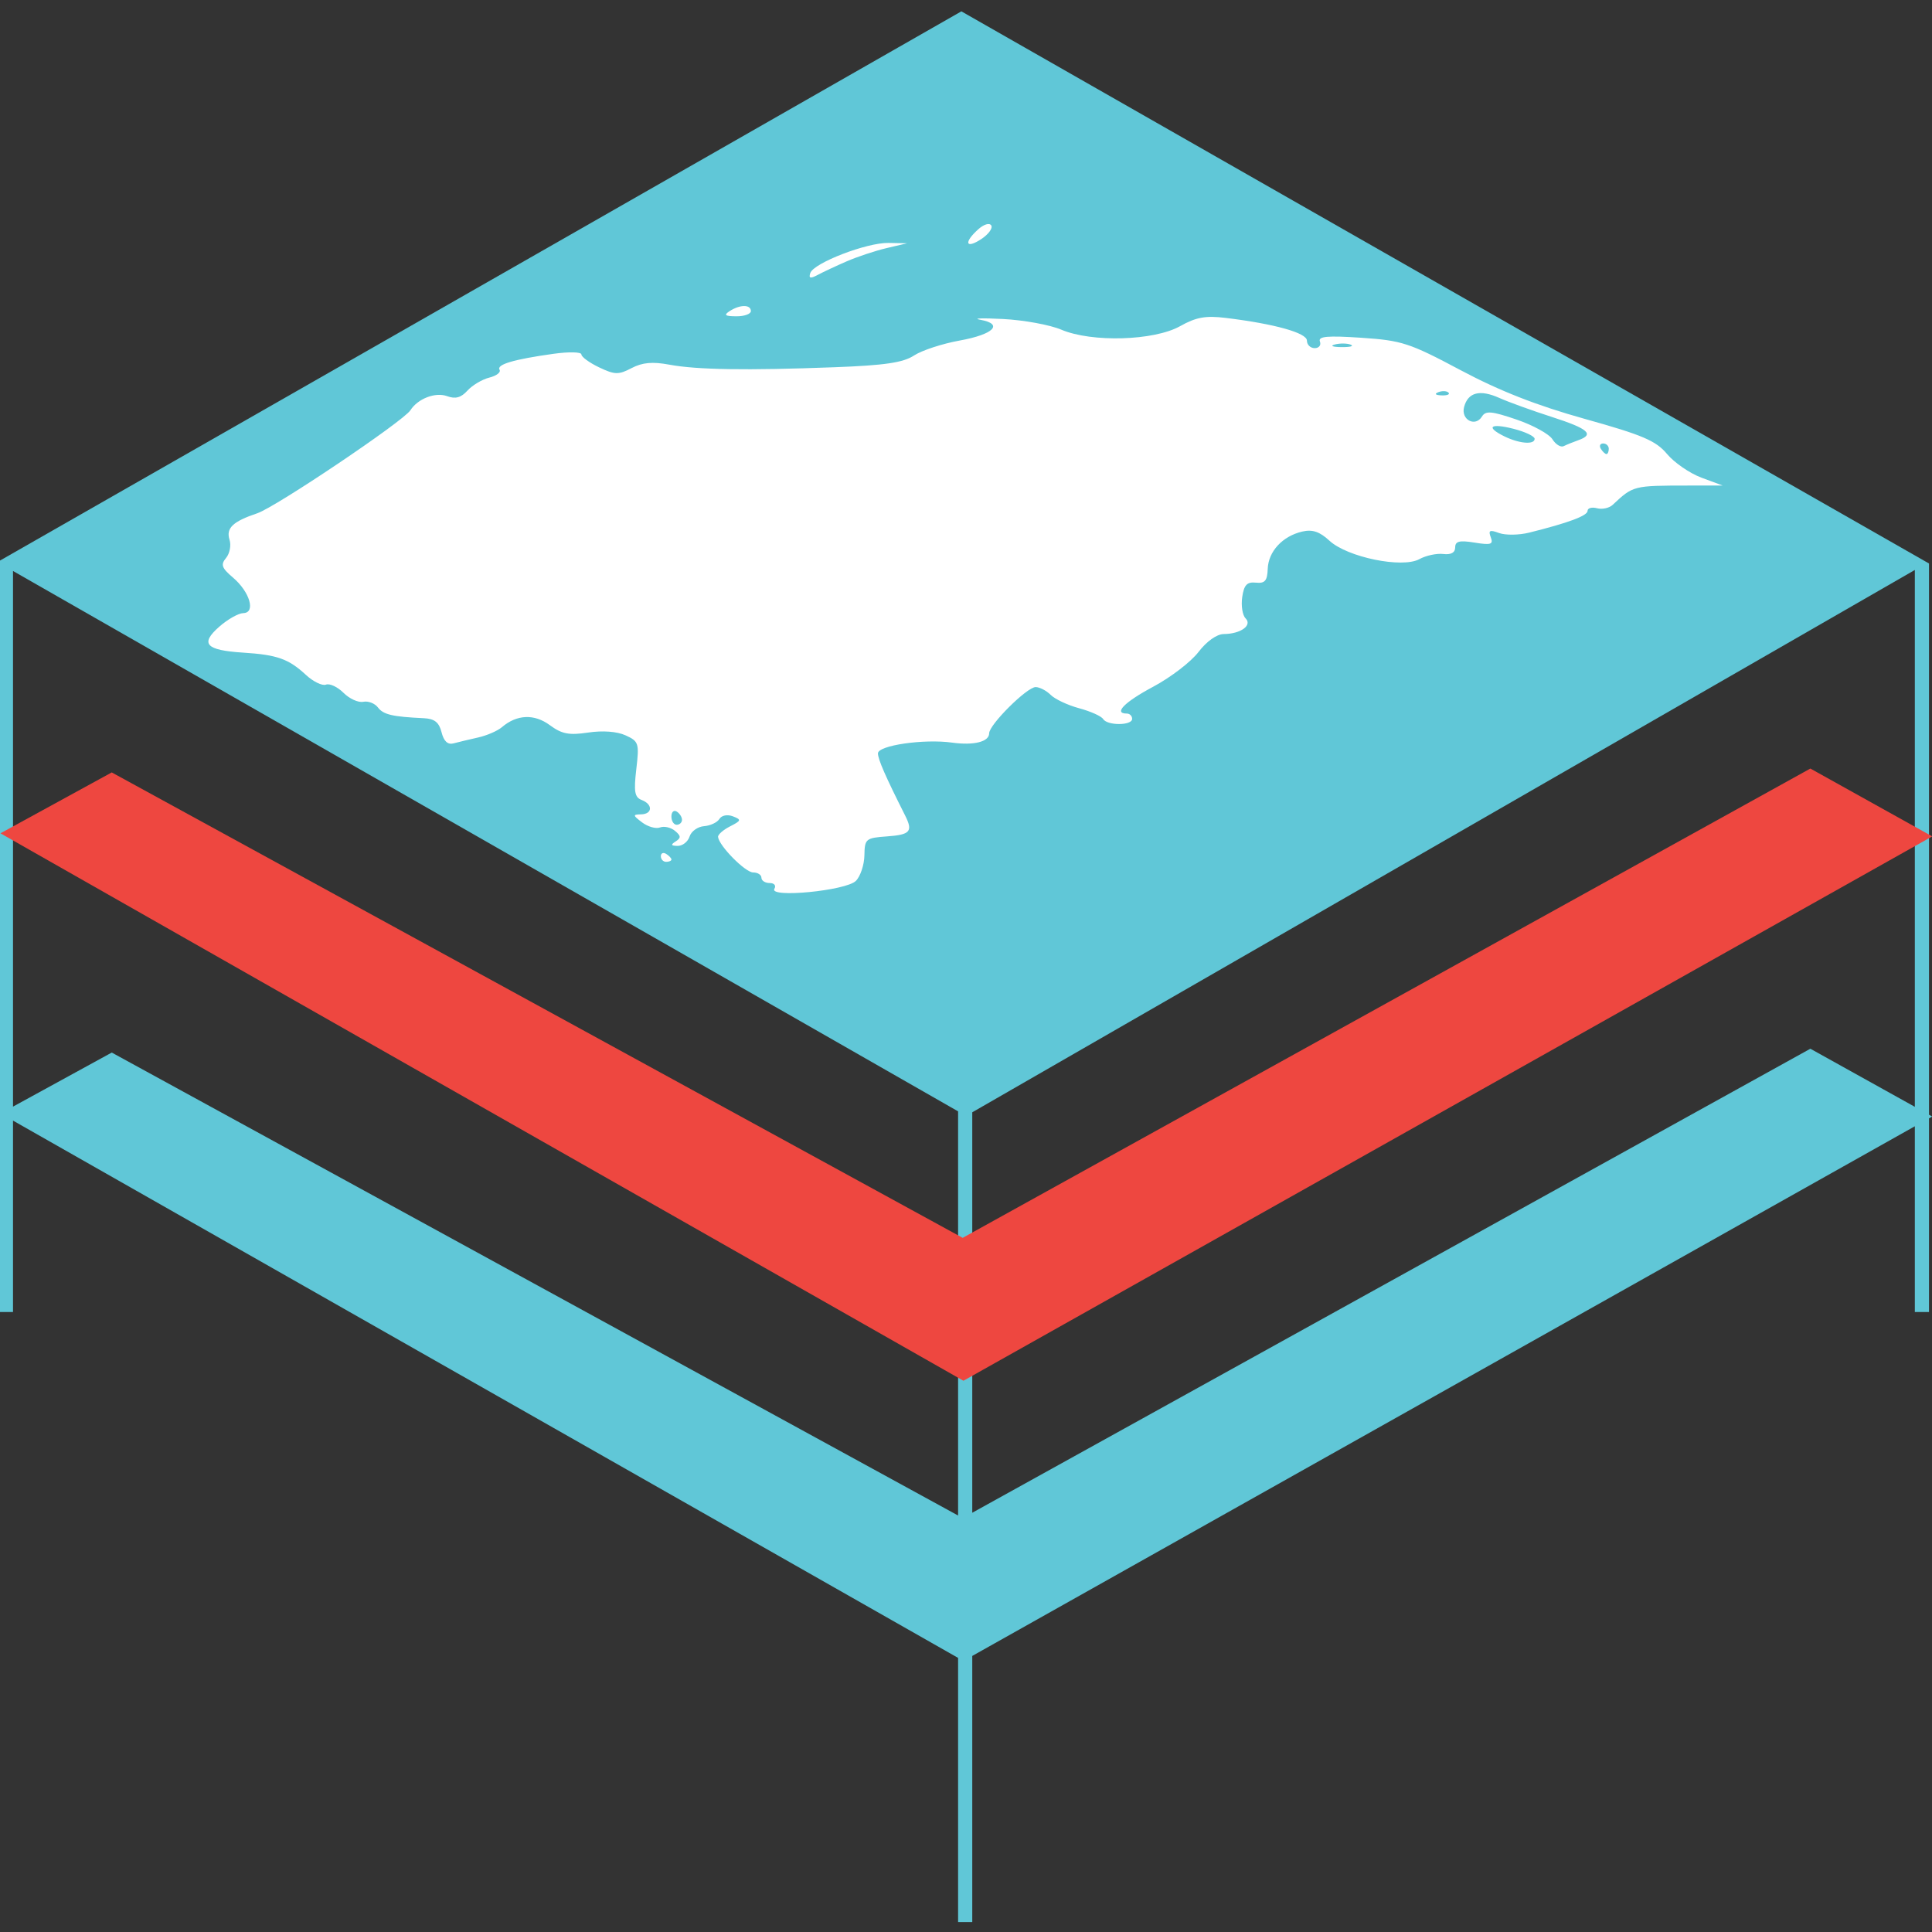 <?xml version="1.0" encoding="UTF-8" standalone="no"?>
<!-- Created with Inkscape (http://www.inkscape.org/) -->

<svg
   width="60"
   height="60"
   viewBox="0 0 60 60"
   version="1.1"
   id="svg1"
   inkscape:version="1.4 (e7c3feb, 2024-10-09)"
   sodipodi:docname="sistemanacionaldeinformacionterritorial(honduras).svg"
   xml:space="preserve"
   xmlns:inkscape="http://www.inkscape.org/namespaces/inkscape"
   xmlns:sodipodi="http://sodipodi.sourceforge.net/DTD/sodipodi-0.dtd"
   xmlns="http://www.w3.org/2000/svg"
   xmlns:svg="http://www.w3.org/2000/svg"><rect x="0" y="0" width="60" height="60" fill="#333333" stroke="none"/><sodipodi:namedview
     id="namedview1"
     pagecolor="#ffffff"
     bordercolor="#000000"
     borderopacity="0.25"
     inkscape:showpageshadow="2"
     inkscape:pageopacity="0.0"
     inkscape:pagecheckerboard="0"
     inkscape:deskcolor="#d1d1d1"
     inkscape:document-units="px"
     inkscape:zoom="5.6568543"
     inkscape:cx="53.651727"
     inkscape:cy="25.279067"
     inkscape:window-width="1920"
     inkscape:window-height="1011"
     inkscape:window-x="0"
     inkscape:window-y="32"
     inkscape:window-maximized="1"
     inkscape:current-layer="g1"
     showgrid="false"
     showguides="false"><sodipodi:guide
       position="128.549,-18.76"
       orientation="1,0"
       id="guide3"
       inkscape:locked="false" /><sodipodi:guide
       position="122.263,-56.372"
       orientation="0,-1"
       id="guide10"
       inkscape:locked="false" /></sodipodi:namedview><defs
     id="defs1"><inkscape:path-effect
       effect="spiro"
       id="path-effect12"
       is_visible="true"
       lpeversion="1" /><inkscape:path-effect
       effect="spiro"
       id="path-effect10"
       is_visible="true"
       lpeversion="1" /><inkscape:path-effect
       effect="spiro"
       id="path-effect8"
       is_visible="true"
       lpeversion="1" /><inkscape:path-effect
       effect="spiro"
       id="path-effect6"
       is_visible="true"
       lpeversion="1" /><inkscape:path-effect
       effect="spiro"
       id="path-effect4"
       is_visible="true"
       lpeversion="1" /></defs><g
     inkscape:label="Capa 1"
     inkscape:groupmode="layer"
     id="layer1"><g
       id="g1"
       transform="matrix(0.37,0,0,0.37,50.251,-1.078)"><path
         id="path4"
         style="fill:#60c7d7;fill-opacity:1;stroke-width:1"
         d="M -55.121,3.866 -135.911,50.02 V 113.037 h 1.189 V 96.971 l 79.326,45.097 v 22.173 h 1.189 V 141.904 L 24.908,97.447 v 15.591 h 1.189 V 96.781 l 0.269,-0.153 -0.269,-0.148 V 50.21 Z M 24.908,50.754 V 95.814 L 16.138,90.938 -54.207,129.885 V 96.274 Z m -159.63,0.085 79.326,45.356 v 33.923 l -71.037,-38.858 -8.289,4.538 z"
         sodipodi:nodetypes="ccccccccccccccccccccccccccccc" /><path
         style="fill:#ffffff;stroke-width:1"
         d="m -63.975,76.85 c 0.379,-0.379 0.701,-1.344 0.715,-2.144 0.025,-1.389 0.111,-1.461 1.915,-1.591 1.939,-0.14 2.176,-0.418 1.5,-1.758 -1.642,-3.259 -2.278,-4.714 -2.278,-5.208 0,-0.672 3.858,-1.233 6.223,-0.904 1.826,0.253 3.112,-0.07 3.112,-0.783 0,-0.723 3.173,-3.878 3.9,-3.878 0.335,0 0.903,0.295 1.263,0.655 0.36,0.36 1.438,0.866 2.394,1.123 0.957,0.258 1.86,0.663 2.006,0.901 0.352,0.57 2.437,0.56 2.437,-0.012 0,-0.244 -0.2,-0.445 -0.444,-0.445 -1.15,0 -0.201,-0.967 2.213,-2.253 1.462,-0.779 3.172,-2.091 3.801,-2.915 0.681,-0.893 1.538,-1.502 2.121,-1.506 1.42,-0.01 2.419,-0.73 1.83,-1.319 -0.26,-0.26 -0.387,-1.063 -0.281,-1.783 0.15,-1.023 0.4,-1.288 1.144,-1.212 0.762,0.078 0.961,-0.153 0.997,-1.158 0.053,-1.461 1.242,-2.746 2.897,-3.13 0.855,-0.198 1.461,0.005 2.283,0.767 1.499,1.389 6.11,2.336 7.545,1.549 0.555,-0.305 1.459,-0.499 2.009,-0.433 0.648,0.078 1,-0.115 1,-0.55 0,-0.524 0.356,-0.613 1.63,-0.406 1.375,0.223 1.587,0.153 1.356,-0.45 -0.222,-0.578 -0.089,-0.646 0.694,-0.356 0.532,0.197 1.672,0.183 2.533,-0.032 3.301,-0.822 4.899,-1.418 4.899,-1.828 0,-0.234 0.356,-0.332 0.791,-0.218 0.435,0.114 1.026,-0.013 1.312,-0.282 C 1.274,43.671 1.269,43.672 5.886,43.668 l 2.889,-0.003 -1.778,-0.659 C 6.02,42.643 4.719,41.749 4.108,41.018 3.177,39.905 2.062,39.429 -2.782,38.077 -6.835,36.945 -9.95,35.724 -13.214,33.986 c -4.297,-2.288 -4.937,-2.496 -8.34,-2.723 -2.854,-0.19 -3.638,-0.119 -3.472,0.314 0.118,0.307 -0.079,0.558 -0.438,0.558 -0.359,0 -0.653,-0.283 -0.653,-0.63 0,-0.65 -2.699,-1.406 -6.808,-1.907 -1.697,-0.207 -2.492,-0.063 -3.835,0.691 -2.186,1.229 -7.416,1.383 -9.975,0.295 -0.95,-0.404 -3.15,-0.807 -4.89,-0.895 -1.74,-0.089 -2.601,-0.061 -1.914,0.063 1.994,0.358 1.129,1.231 -1.732,1.746 -1.448,0.261 -3.168,0.825 -3.822,1.253 -0.915,0.6 -2.451,0.827 -6.665,0.986 -7.409,0.28 -11.567,0.215 -13.875,-0.216 -1.41,-0.263 -2.264,-0.186 -3.168,0.288 -1.095,0.574 -1.408,0.567 -2.725,-0.061 -0.818,-0.39 -1.488,-0.879 -1.488,-1.087 0,-0.208 -1.05,-0.231 -2.334,-0.052 -3.343,0.466 -4.807,0.898 -4.535,1.339 0.131,0.211 -0.256,0.508 -0.859,0.659 -0.603,0.151 -1.43,0.644 -1.838,1.094 -0.533,0.589 -1.009,0.72 -1.694,0.467 -0.987,-0.365 -2.462,0.197 -3.092,1.18 -0.59,0.921 -11.296,8.123 -12.854,8.647 -2.057,0.692 -2.637,1.247 -2.327,2.226 0.148,0.466 0.017,1.152 -0.292,1.524 -0.467,0.563 -0.369,0.839 0.58,1.646 1.42,1.206 1.93,2.963 0.866,2.984 -0.405,0.008 -1.313,0.521 -2.018,1.141 -1.632,1.435 -1.136,1.974 2.003,2.175 2.867,0.183 3.814,0.52 5.279,1.875 0.611,0.565 1.366,0.93 1.677,0.811 0.311,-0.119 0.974,0.191 1.472,0.689 0.498,0.498 1.244,0.837 1.657,0.752 0.413,-0.085 0.967,0.128 1.231,0.474 0.461,0.604 1.208,0.779 3.845,0.903 0.905,0.042 1.286,0.343 1.496,1.182 0.19,0.758 0.519,1.061 1.009,0.93 0.399,-0.107 1.326,-0.329 2.06,-0.493 0.733,-0.164 1.634,-0.554 2,-0.868 1.252,-1.069 2.716,-1.13 4.018,-0.167 1.008,0.745 1.613,0.862 3.218,0.621 1.219,-0.183 2.424,-0.093 3.144,0.236 1.102,0.502 1.152,0.663 0.897,2.839 -0.221,1.882 -0.139,2.358 0.449,2.584 0.96,0.368 0.92,1.19 -0.058,1.207 -0.699,0.013 -0.689,0.082 0.098,0.677 0.482,0.364 1.157,0.555 1.501,0.423 0.344,-0.132 0.909,-0.004 1.256,0.284 0.51,0.424 0.521,0.594 0.055,0.89 -0.434,0.275 -0.392,0.367 0.171,0.373 0.411,0.004 0.861,-0.351 1,-0.788 0.139,-0.437 0.684,-0.827 1.212,-0.867 0.528,-0.04 1.108,-0.312 1.289,-0.604 0.189,-0.306 0.671,-0.4 1.135,-0.222 0.733,0.281 0.711,0.359 -0.239,0.843 -0.575,0.293 -1.028,0.692 -1.007,0.886 0.081,0.75 2.285,2.981 2.945,2.981 0.383,0 0.695,0.2 0.695,0.444 0,0.244 0.312,0.445 0.693,0.445 0.384,0 0.56,0.214 0.395,0.482 -0.489,0.792 6.014,0.163 6.839,-0.662 z m -15.484,-5.402 c 0,-0.381 0.2,-0.569 0.445,-0.418 0.244,0.151 0.444,0.463 0.444,0.693 0,0.23 -0.2,0.418 -0.444,0.418 -0.244,0 -0.445,-0.312 -0.445,-0.693 z M -1.448,40.581 c -0.151,-0.244 -0.063,-0.445 0.196,-0.445 0.259,0 0.471,0.2 0.471,0.445 0,0.244 -0.088,0.445 -0.196,0.445 -0.108,0 -0.32,-0.2 -0.471,-0.445 z M -5.511,39.783 c -0.275,-0.44 -1.634,-1.186 -3.02,-1.657 -2.096,-0.713 -2.584,-0.754 -2.897,-0.248 -0.561,0.908 -1.776,0.263 -1.499,-0.796 0.325,-1.242 1.324,-1.5 2.963,-0.766 0.772,0.346 2.754,1.063 4.404,1.594 3.06,0.984 3.606,1.464 2.223,1.952 -0.428,0.151 -0.979,0.375 -1.226,0.498 -0.246,0.123 -0.673,-0.137 -0.948,-0.577 z m -4.049,-0.251 c -1.583,-0.784 -1.166,-1.121 0.778,-0.628 0.978,0.248 1.778,0.627 1.778,0.842 0,0.515 -1.305,0.406 -2.556,-0.214 z m -5.528,-3.7 c 0.321,-0.128 0.704,-0.113 0.852,0.035 0.148,0.148 -0.115,0.253 -0.583,0.233 -0.518,-0.021 -0.623,-0.127 -0.269,-0.269 z m -8.687,-4.005 c 0.432,-0.113 1.033,-0.105 1.334,0.016 0.301,0.122 -0.053,0.214 -0.786,0.205 -0.733,-0.009 -0.98,-0.109 -0.547,-0.221 z m -55.682,43.229 c 0,-0.108 -0.2,-0.32 -0.444,-0.471 -0.244,-0.151 -0.444,-0.063 -0.444,0.196 0,0.259 0.2,0.471 0.444,0.471 0.244,0 0.444,-0.088 0.444,-0.196 z m 6.668,-46.032 c 0,-0.562 -0.908,-0.562 -1.778,0 -0.52,0.336 -0.397,0.432 0.556,0.438 0.672,0.004 1.222,-0.193 1.222,-0.438 z m 8.06,-4.182 c 0.888,-0.385 2.388,-0.882 3.334,-1.104 l 1.719,-0.404 -1.556,-0.031 c -1.831,-0.036 -6.294,1.683 -6.571,2.532 -0.146,0.446 0.008,0.482 0.633,0.148 0.454,-0.243 1.553,-0.756 2.441,-1.141 z M -52.614,21.834 c -0.149,-0.241 -0.628,-0.094 -1.107,0.34 -1.22,1.104 -1.039,1.663 0.263,0.811 0.609,-0.399 0.989,-0.917 0.845,-1.15 z"
         id="path3"
         sodipodi:nodetypes="cssssssssssssssssssssssssssssssscccsssssssssssssssssssssssssssssssssssssssssssscssssscscssssscssssccsssssssssssssssssssssssssssssscsssssssssssscsscsssss" /><path
         style="fill:#ee4740;stroke-width:1"
         d="m -135.775,72.857 9.341,-5.11 71.423,39.065 71.15,-39.391 10.227,5.694 -81.315,45.692 z"
         id="path1"
         sodipodi:nodetypes="ccccccc" /></g></g></svg>
